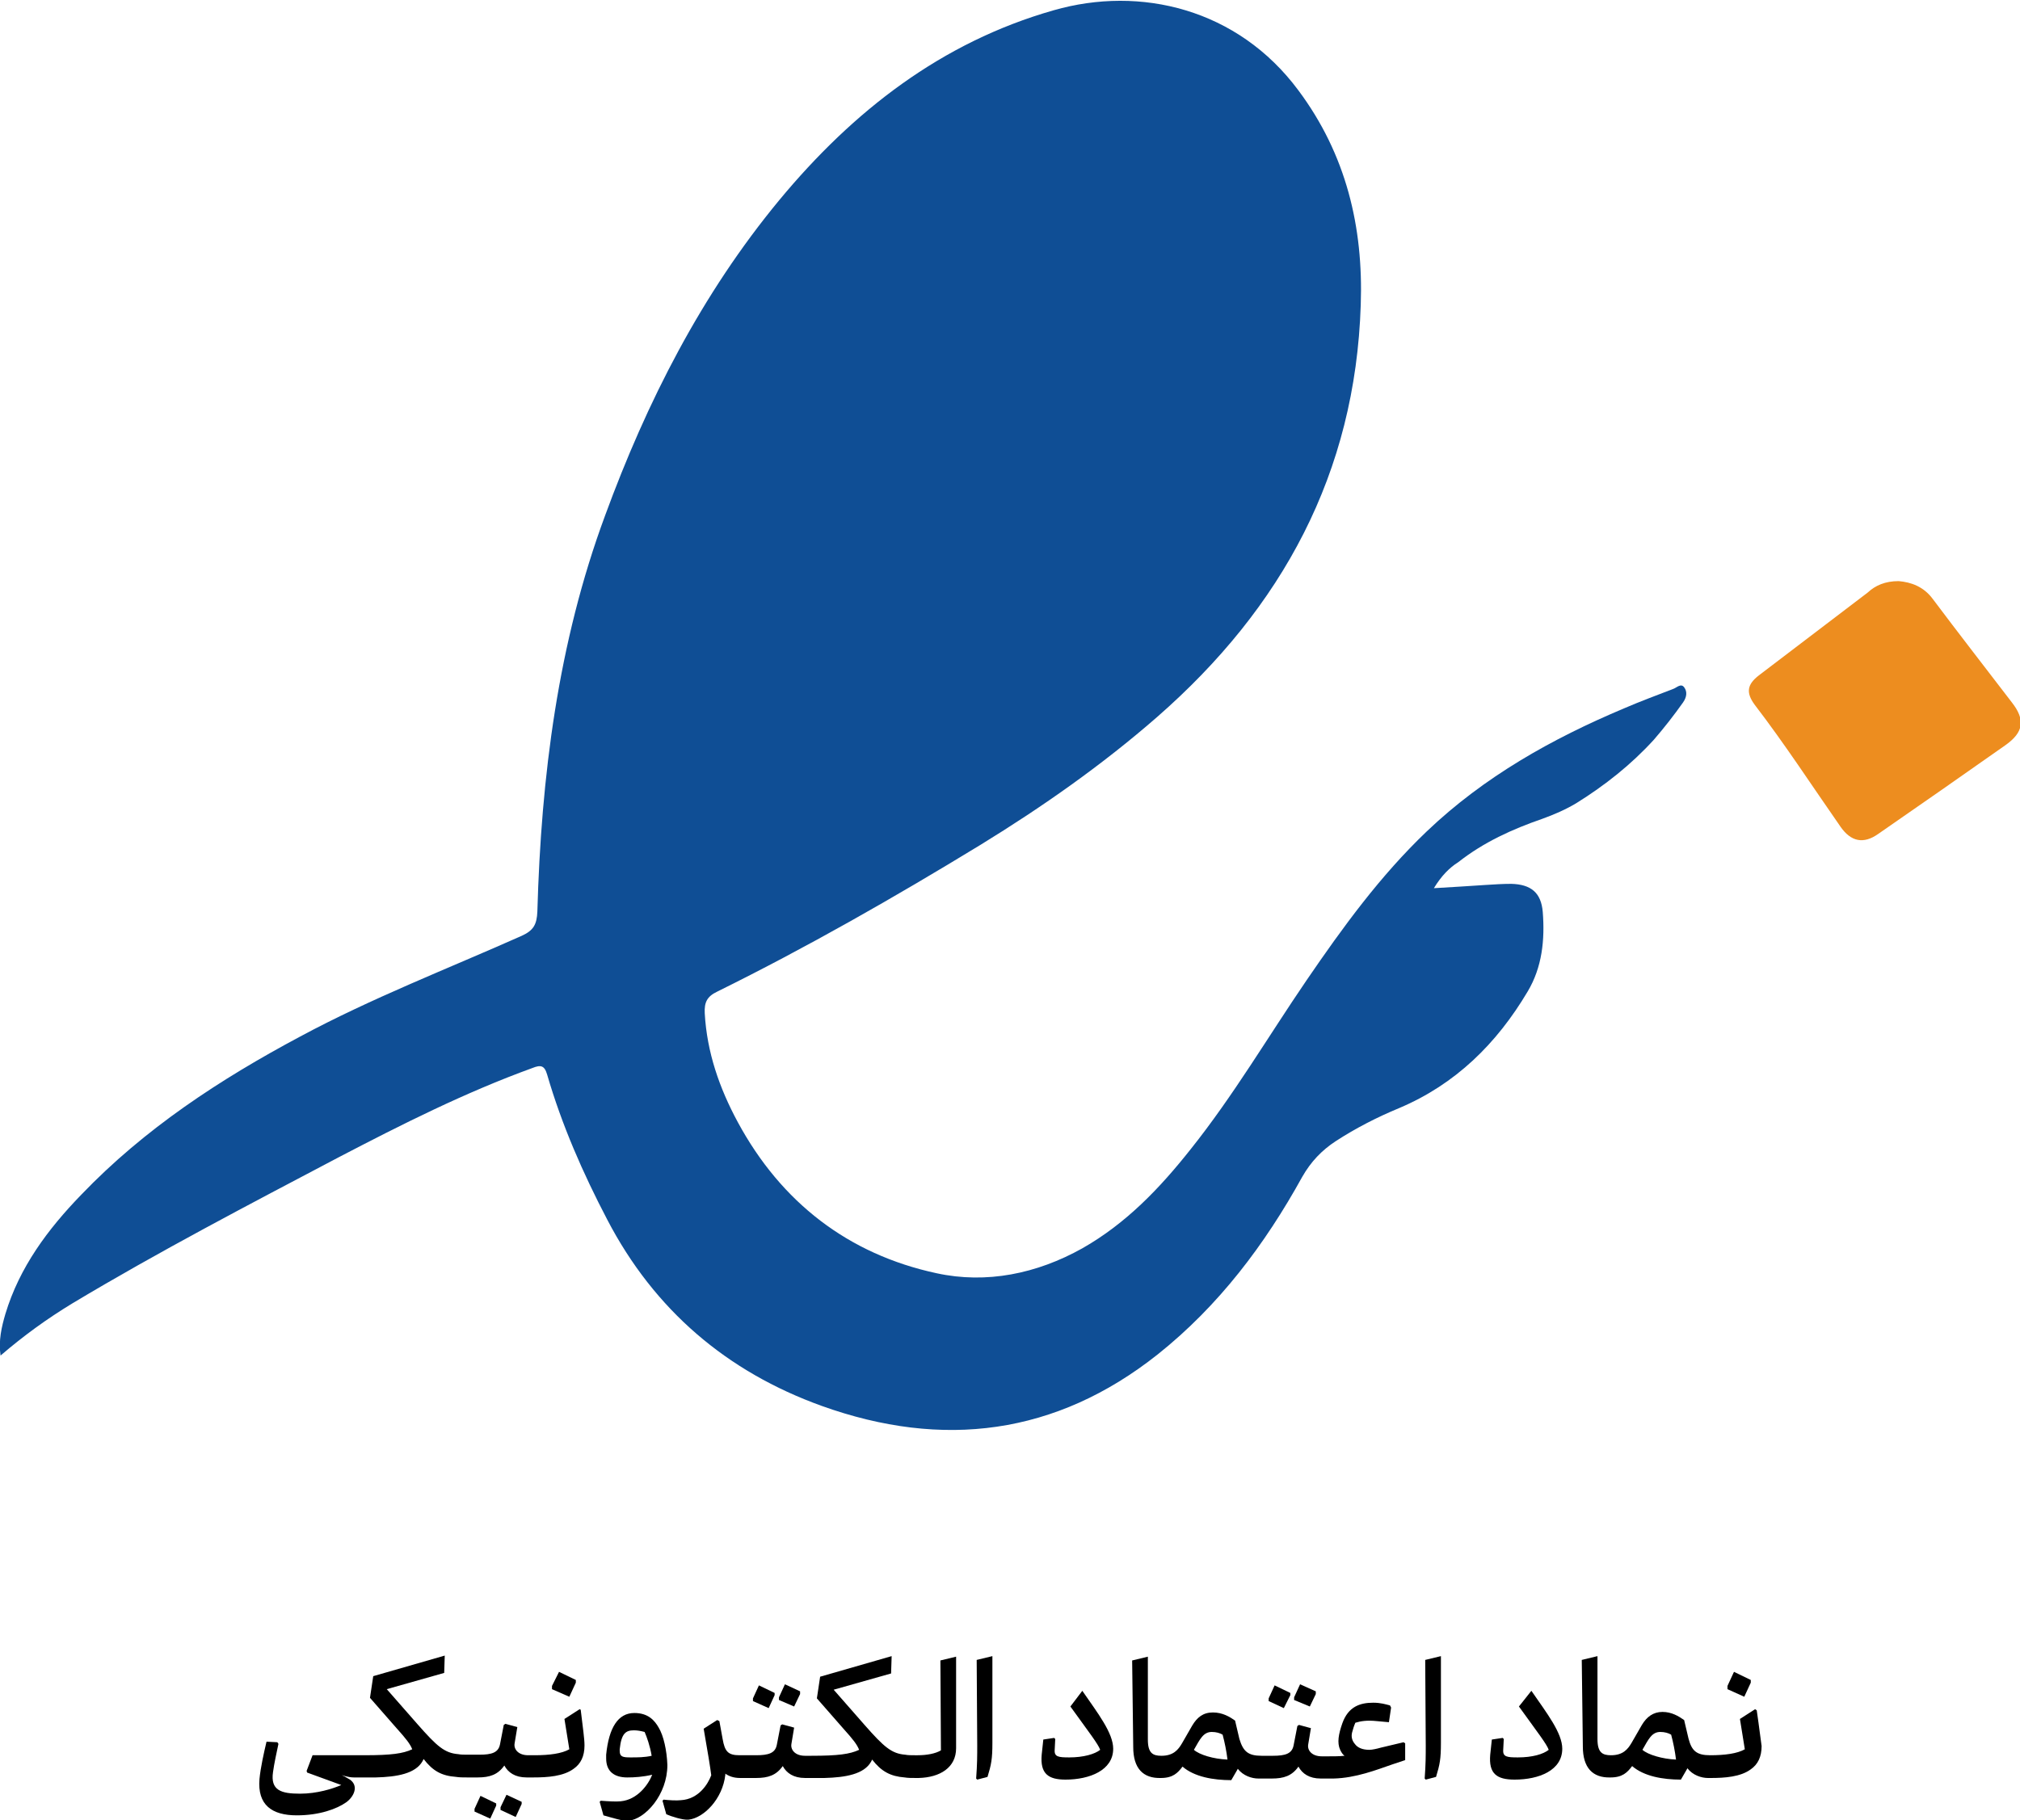 <svg xmlns="http://www.w3.org/2000/svg" xmlns:xlink="http://www.w3.org/1999/xlink" id="Layer_2_00000108292481754668555410000009097076327177499319_" x="0px" y="0px" viewBox="0 0 372.9 336.1" style="enable-background:new 0 0 372.9 336.1;" xml:space="preserve"> <style type="text/css"> .st0{fill:#0F4E95;} .st1{fill:#ED8D1F;} </style> <path class="st0" d="M264.7,164c3.5-0.2,6.6-0.4,9.6-0.6c1.6-0.1,3.1-0.2,4.7-0.2c3.6,0.1,5.5,1.6,5.8,5.2 c0.4,5.1-0.1,10.2-2.8,14.7c-5.7,9.6-13.3,17.1-23.7,21.5c-4.1,1.7-8,3.7-11.7,6.1c-2.6,1.7-4.6,3.8-6.2,6.6 c-6.9,12.5-15.4,23.8-26.7,32.8c-18.8,14.9-39.7,17.5-62,9.5c-17.5-6.3-30.9-17.7-39.6-34.4c-4.5-8.6-8.4-17.5-11.1-26.8 c-0.5-1.7-1.2-1.8-2.7-1.2c-12.4,4.5-24.1,10.4-35.8,16.5c-16.5,8.7-33.2,17.4-49.2,27c-4.6,2.8-8.9,5.9-13.2,9.6 c-0.4-2.8,0.2-5.3,0.9-7.7c2.6-8.6,7.8-15.6,14-22c11.7-12.2,25.6-21.3,40.4-29.2c13.2-7.1,27.2-12.5,40.9-18.6 c2.2-1,2.8-2.1,2.9-4.5c0.7-24.9,3.8-49.6,12.5-73.1c7.7-21,17.8-40.9,32.2-58.3c13.6-16.4,29.9-29.1,50.6-35 c16-4.6,34-0.3,45.2,14.8c8.8,11.8,12,25.2,11.5,39.6c-1,31.1-14.5,55.9-37.6,76.1c-10.2,8.9-21.2,16.6-32.6,23.6 c-15.9,9.7-32,18.9-48.6,27.1c-1.9,0.9-2.4,2-2.3,4c0.4,7.2,2.7,13.8,6.1,20.1c8,14.8,20.4,24.4,36.7,27.9c9.2,2,18.5,0.1,26.9-4.6 c8.1-4.6,14.3-11.1,20-18.3c7.9-9.9,14.3-20.8,21.4-31.2c6.7-9.8,13.6-19.3,22.2-27.5c10.6-10.1,23.1-17.1,36.4-22.7 c3-1.3,6-2.4,9.1-3.6c0.6-0.2,1.4-1.1,2-0.3c0.6,0.8,0.5,1.8-0.2,2.8c-1.7,2.4-3.5,4.7-5.4,6.9c-4.2,4.6-9,8.4-14.3,11.7 c-2,1.2-4.1,2.1-6.3,2.9c-5.5,1.9-10.8,4.3-15.5,8C267.6,160.2,266.1,161.7,264.7,164L264.7,164z"></path> <path class="st1" d="M350.5,107.3c2.3,0.2,4.6,1,6.3,3.3c4.8,6.4,9.7,12.7,14.6,19.1c2.5,3.2,2.2,5.5-1.2,7.9 c-7.8,5.5-15.7,11-23.5,16.4c-2.7,1.9-5,1.4-6.9-1.3c-5.3-7.6-10.3-15.3-15.9-22.6c-1.6-2.2-1.4-3.7,0.8-5.4 c6.7-5.1,13.4-10.2,20.1-15.3C346.2,108.1,348,107.3,350.5,107.3L350.5,107.3z"></path> <g> <polygon points="87.6,334 87.6,334.5 90.5,335.8 91.6,333.4 91.6,333 88.7,331.6 "></polygon> <polygon points="92.4,333.7 92.4,334.2 95.2,335.5 96.3,333.1 96.3,332.7 93.5,331.4 "></polygon> <path d="M107,315.6l-2.8,1.8l0.9,5.6c-1.4,0.8-3.7,1.1-6.4,1.1h-1.2c-1.8,0-2.7-1.1-2.5-2.2l0.5-3l-2.2-0.6l-0.3,0.2l-0.7,3.6 c-0.3,1.5-1.5,1.9-3.8,1.9h-2.1c-0.7,0-1.3,0-1.8-0.1c-2.5-0.2-3.9-1.4-7.5-5.5l-5.7-6.5l10.6-3l0.1-3.2l-13.2,3.8l-0.6,4l4.9,5.6 c1.8,2,2.5,2.9,2.9,3.9c-1.7,0.8-3.9,1.1-8.8,1.1h-9.6l-1.1,2.9l0.1,0.3l6.3,2.3c-1.6,0.7-4.5,1.6-7.6,1.6c-3.5,0-5.5-0.6-5-4 c0.2-1.5,0.7-3.8,1-5.2l-0.2-0.3l-2-0.1c-0.5,2.1-1.1,4.8-1.3,6.9c-0.4,4.8,2.3,6.7,6.9,6.7c4.2,0,7.4-1.2,9.1-2.4 c1.4-1,2.4-3,0.7-4.2c-0.5-0.3-1.3-0.8-2.2-1.1l-0.1,0c0.8,0.3,2,0.7,3,0.7h1.9l0,0c0.8,0,1.5,0,2.2,0c3.9-0.1,7.3-0.7,8.6-3 l0.2-0.4c1.7,2.2,3.3,3.1,6,3.3c0.6,0.1,1.3,0.1,2,0.1l0,0h2c2.2,0,3.7-0.5,4.9-2.2c0.7,1.3,2,2.2,4.1,2.2h1.3 c2.6,0,5.5-0.2,7.4-1.6c1.3-0.9,2-2.3,2-4.3c0-1.3-0.3-3.2-0.7-6.6L107,315.6L107,315.6z"></path> <polygon points="106.3,310.7 106.3,310.2 103.2,308.7 101.9,311.3 101.9,311.9 105.1,313.3 "></polygon> <path d="M121.6,319c-0.8-1.4-2-2.7-4.5-2.7c-3,0-4.7,2.7-5.2,7.7c0,0.2,0,0.5,0,0.7c0,2.4,1.5,3.5,3.9,3.5c1.3,0,2.9-0.1,4.6-0.5 c-0.7,1.8-2.7,4.6-5.8,4.9c-0.8,0.1-2.4,0-3.7-0.1l-0.2,0.2l0.7,2.5c1.5,0.4,3.6,1.1,4.6,1c3.1-0.3,7.2-4.8,7.2-10.3 C123.1,323.2,122.5,320.5,121.6,319L121.6,319z M116.4,324.5c-1.4,0-2-0.1-2-1.2V323c0.3-2.9,1.1-3.5,2.6-3.5c0.7,0,1.2,0.1,2,0.3 c0.4,0.9,1,2.6,1.3,4.4C119,324.5,117.7,324.5,116.4,324.5z"></path> <polygon points="147.7,312.8 147.7,312.3 144.9,311 143.8,313.4 143.8,313.9 146.6,315.1 "></polygon> <polygon points="143,313 143,312.6 140.1,311.2 139,313.6 139,314.1 141.9,315.4 "></polygon> <path d="M173.7,323.2c-1,0.6-2.6,0.9-4.3,0.9h-0.5c-0.7,0-1.3,0-1.8-0.1c-2.5-0.2-3.9-1.4-7.5-5.5l-5.7-6.5l10.6-3l0.1-3.2 l-13.2,3.8l-0.6,4l4.9,5.6c1.8,2,2.5,2.9,2.9,3.9c-1.7,0.8-3.9,1.1-8.8,1.1h-1.2c-1.8,0-2.7-1.1-2.5-2.2l0.5-3l-2.2-0.6l-0.3,0.2 l-0.7,3.6c-0.3,1.5-1.5,1.9-3.8,1.9h-3.1c-2.1,0-2.7-0.7-3.1-3c-0.2-1.1-0.4-2.2-0.6-3.3l-0.4-0.2l-2.5,1.6c0.8,4.6,1.2,7,1.4,8.6 c-0.6,1.6-2.3,4.4-5.6,4.6c-0.8,0.1-2.3,0-3.2-0.1l-0.2,0.2l0.7,2.5c0.9,0.4,3.1,1.1,4.1,1c2.8-0.3,6.3-3.8,6.8-8.3v-0.2 c0.7,0.5,1.6,0.8,2.7,0.8h3c2.2,0,3.7-0.5,4.9-2.2c0.7,1.3,2,2.2,4.1,2.2h1.3c0.8,0,1.5,0,2.3,0c3.9-0.1,7.3-0.7,8.6-3l0.2-0.4 c1.7,2.2,3.4,3.1,6,3.3c0.6,0.1,1.3,0.1,2,0.1l0,0h0.6c3.9-0.1,6.9-1.9,6.9-5.5v-16.9l-2.9,0.7L173.7,323.2L173.7,323.2z"></path> <path d="M180.4,322.3c0,1.8,0,3.5-0.2,6.1l0.2,0.2l1.9-0.5c0.7-2.3,0.9-3.3,0.9-6.3v-16l-2.9,0.7L180.4,322.3z"></path> <path d="M197.6,315.1c3.6,5,5.1,6.9,5.5,8c-1,0.8-3.1,1.4-5.7,1.4c-2,0-2.8-0.1-2.7-1.4l0.1-2l-0.2-0.2l-2,0.3l-0.3,2.8 c-0.3,3.5,1.2,4.6,4.4,4.6c4.4,0,8.8-1.7,8.8-5.7c0-2.9-2.8-6.5-5.7-10.7L197.6,315.1L197.6,315.1z"></path> <polygon points="238.2,313 238.2,312.6 235.3,311.2 234.2,313.6 234.2,314.1 237,315.4 "></polygon> <polygon points="242.9,312.8 242.9,312.3 240,311 238.9,313.4 238.9,313.9 241.8,315.1 "></polygon> <path d="M254.9,322.7c-0.7,0.2-1.6,0.4-2.1,0.4c-1.3,0-2.2-0.4-2.7-1.1c-0.5-0.6-0.7-1.3-0.5-2.1c0.2-0.7,0.3-1.1,0.6-1.8 c1-0.3,2.1-0.5,4-0.3l2.2,0.2l0.4-2.7l-0.2-0.4c-0.8-0.2-1.7-0.5-3.1-0.5c-2.4,0-4.6,0.7-5.7,3.8c-0.7,2-1,3.6-0.4,4.9 c0.2,0.4,0.4,0.8,0.8,1.1c-1,0.1-1.8,0.1-3,0.1H244c-1.8,0-2.7-1.1-2.5-2.2l0.5-3l-2.2-0.6l-0.3,0.2l-0.7,3.6 c-0.3,1.5-1.5,1.9-3.8,1.9h-2.1c-2.5,0-3.4-0.8-4.1-3.1l-0.8-3.4c-1-0.7-2.3-1.5-4.1-1.5s-2.9,0.9-3.8,2.4l-1.9,3.3 c-0.7,1.2-1.6,2.3-3.8,2.3c-1.6,0-2.5-0.5-2.5-3v-15.3l-2.9,0.7l0.2,16c0,3.9,1.8,5.8,5.1,5.7c2.2,0,3.1-0.9,4-2.1 c2.2,1.9,5.7,2.5,9,2.5l1.1-1.9l0.1-0.2c1,1.3,2.6,1.8,3.8,1.8h2.5c2.2,0,3.7-0.5,4.9-2.2c0.7,1.3,2,2.2,4.1,2.2h1.3 c0.4,0,0.7,0,1.1,0c4.1-0.1,7.9-1.6,10.8-2.6l2.4-0.8l0-3.1l-0.3-0.2L254.9,322.7L254.9,322.7z M220.4,323.1 c1.1-1.9,1.7-3.3,3.3-3.3c0.8,0,1.5,0.2,2,0.5c0.4,1.5,0.7,3,0.9,4.6C224,324.8,221.4,324,220.4,323.1L220.4,323.1z"></path> <path d="M263.2,322.3c0,1.8,0,3.5-0.2,6.1l0.2,0.2l1.9-0.5c0.7-2.3,0.9-3.3,0.9-6.3v-16l-2.9,0.7L263.2,322.3z"></path> <path d="M280.4,315.1c3.6,5,5.1,6.9,5.5,8c-1,0.8-3,1.4-5.7,1.4c-2,0-2.8-0.1-2.7-1.4l0.1-2l-0.2-0.2l-2,0.3l-0.3,2.8 c-0.3,3.5,1.2,4.6,4.5,4.6c4.5,0,8.8-1.7,8.8-5.7c0-2.9-2.8-6.5-5.7-10.7L280.4,315.1L280.4,315.1z"></path> <path d="M324.3,315.8l-0.3-0.2l-2.8,1.8l0.9,5.6c-1.4,0.8-3.7,1.1-6.4,1.1c-2.5,0-3.4-0.8-4-3.1l-0.8-3.4c-1-0.7-2.3-1.5-4-1.5 s-2.9,0.9-3.8,2.4l-1.9,3.3c-0.7,1.2-1.6,2.3-3.8,2.3c-1.6,0-2.5-0.5-2.5-3v-15.3l-2.9,0.7l0.2,16c0,3.9,1.8,5.8,5.1,5.7 c2.2,0,3.1-0.9,4-2.1c2.2,1.9,5.7,2.5,9,2.5l1.1-1.9l0.1-0.2c1,1.3,2.6,1.8,3.8,1.8h0.5l0,0c2.6,0,5.5-0.2,7.4-1.6 c1.3-0.9,2-2.3,2-4.3C325,321.1,324.8,319.2,324.3,315.8L324.3,315.8z M303.2,323.1c1.1-1.9,1.7-3.3,3.3-3.3c0.8,0,1.5,0.2,2,0.5 c0.4,1.5,0.7,3,0.9,4.6C306.9,324.8,304.2,324,303.2,323.1L303.2,323.1z"></path> <polygon points="323.2,310.7 323.2,310.2 320.1,308.7 318.9,311.3 318.9,311.9 322,313.3 "></polygon> </g> </svg>